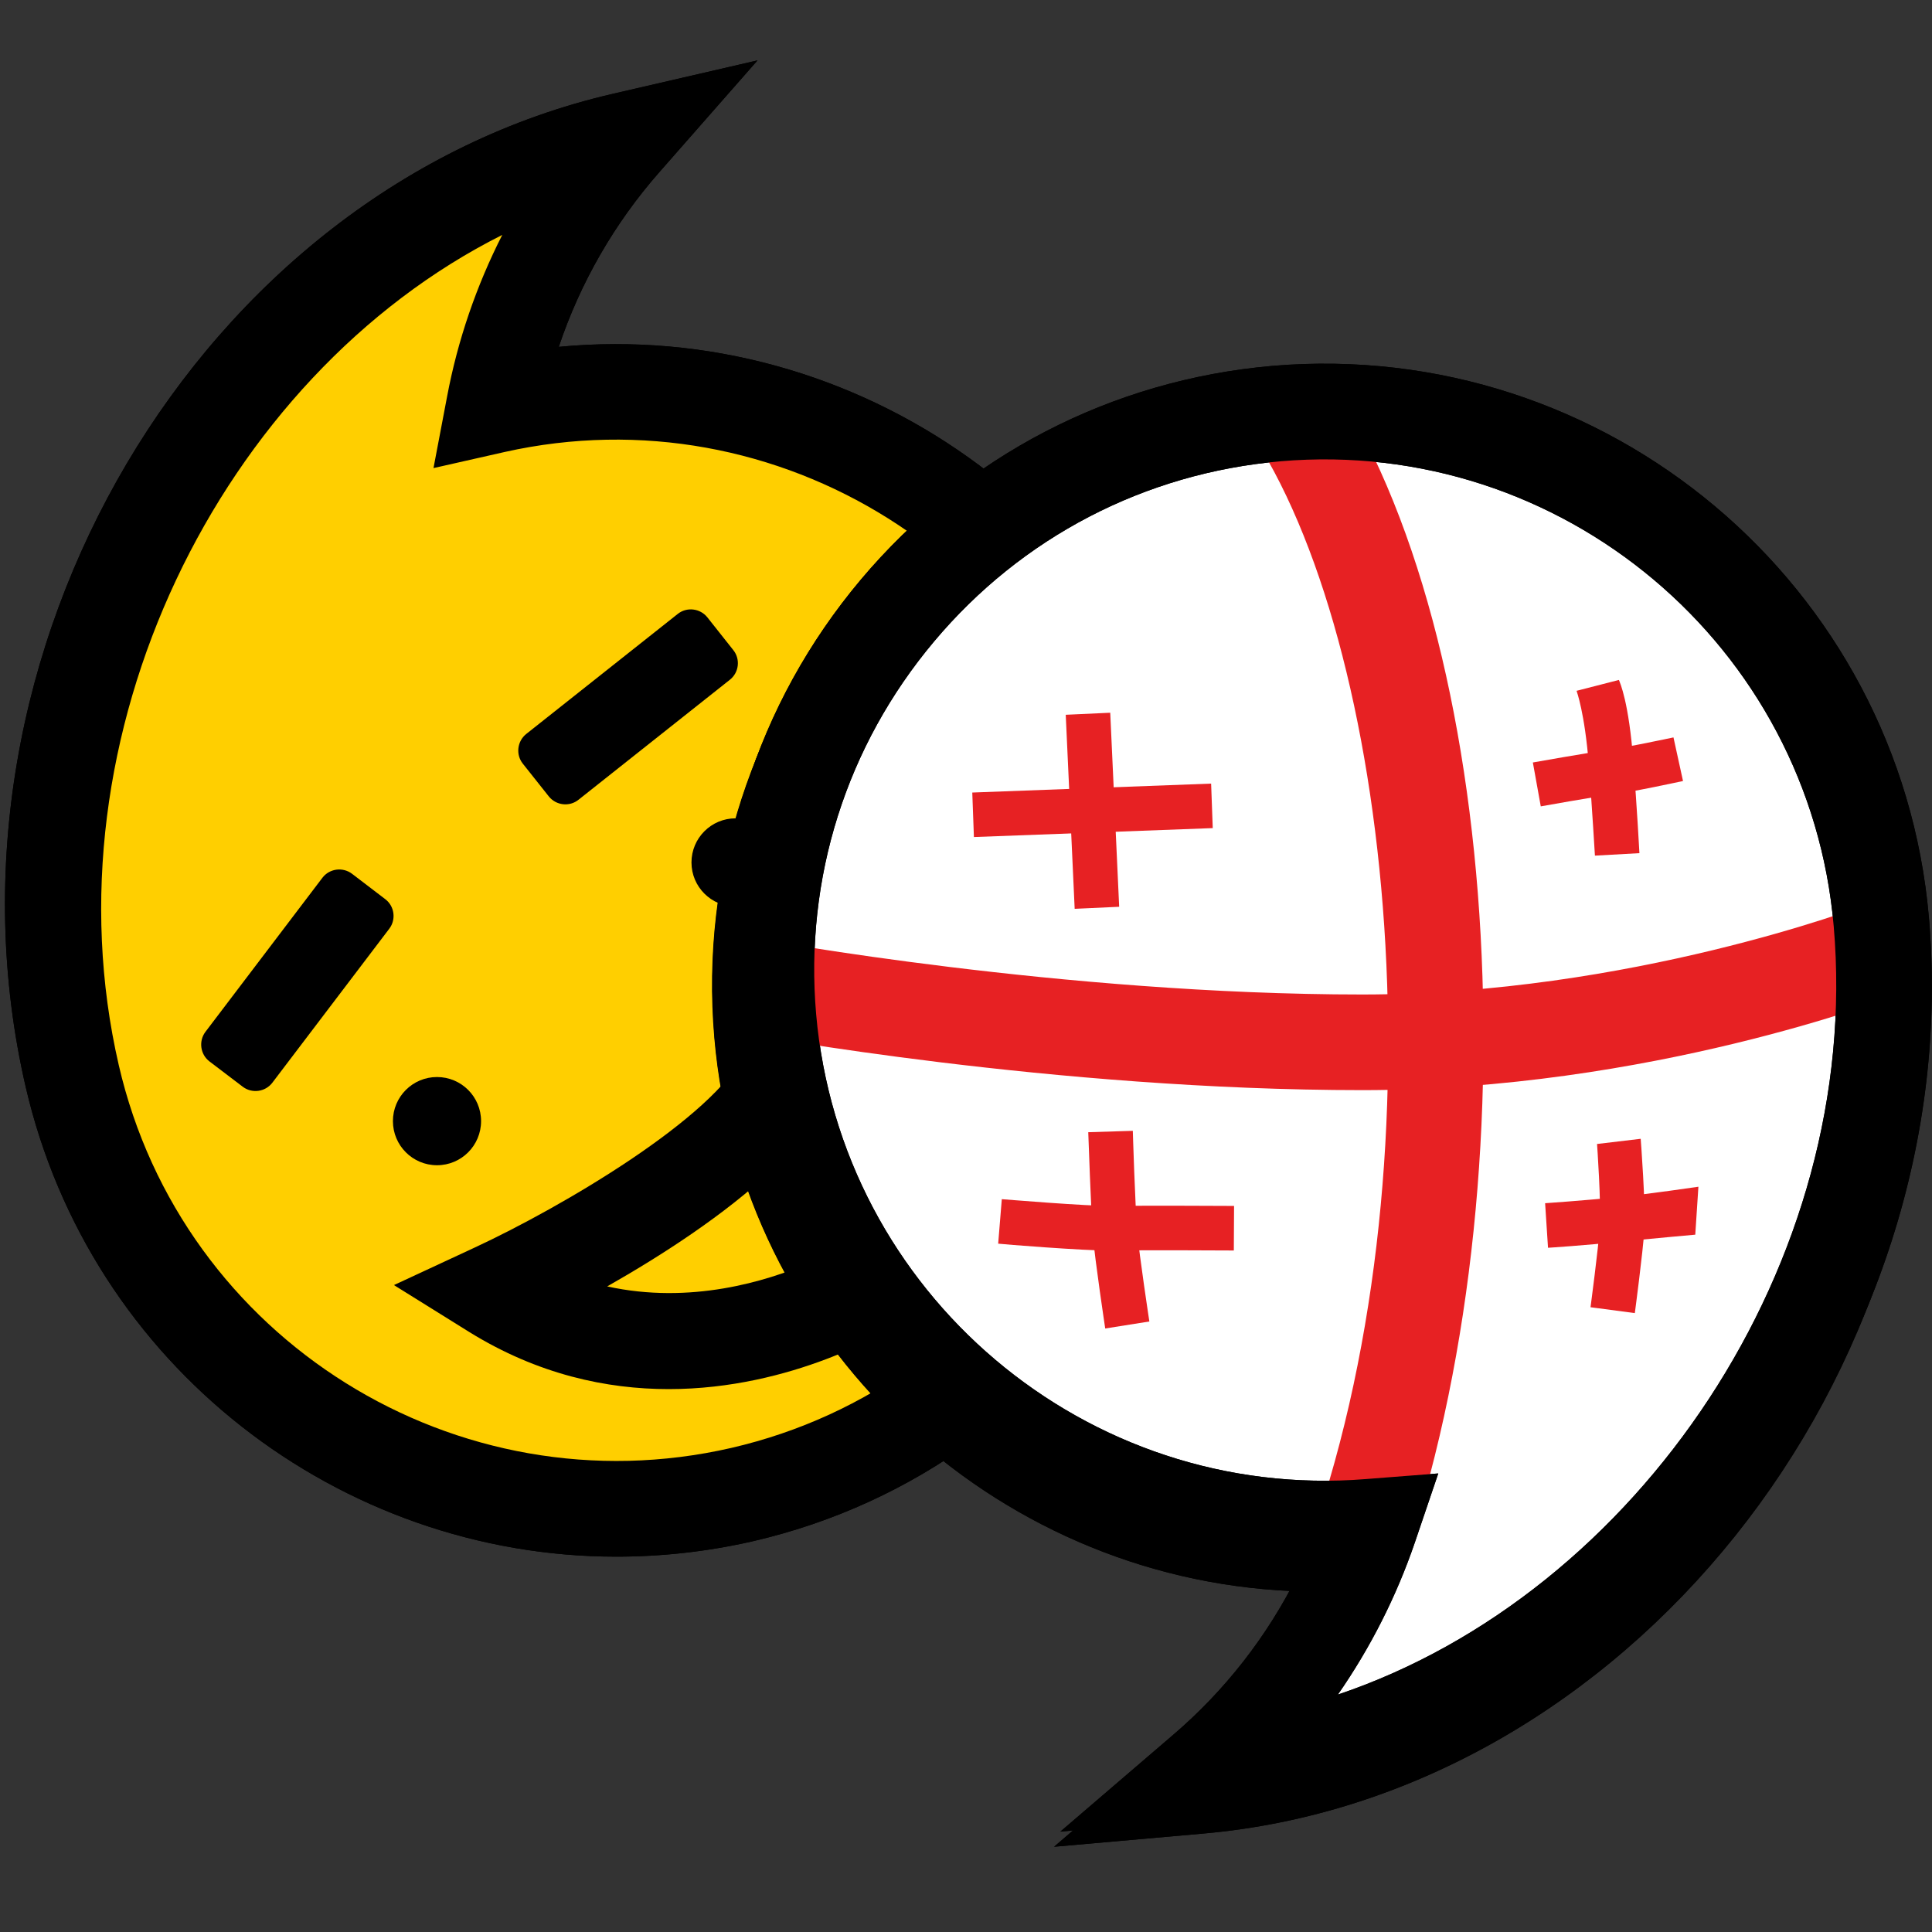 <?xml version="1.0" encoding="UTF-8"?> <svg xmlns="http://www.w3.org/2000/svg" xmlns:xlink="http://www.w3.org/1999/xlink" xmlns:svgjs="http://svgjs.com/svgjs" width="32" height="32"><rect width="100%" height="100%" fill="#333333" stroke="none"/> <svg xmlns="http://www.w3.org/2000/svg" width="32" height="32" viewBox="0 0 32 32" fill="none"> <path d="M19.223 13.659C20.373 18.637 17.268 23.607 12.29 24.753C7.313 25.903 2.342 22.798 1.193 17.82C-0.354 11.109 3.957 3.794 10.324 2.326C9.249 3.551 8.492 5.056 8.181 6.715C13.14 5.599 18.077 8.697 19.223 13.659Z" fill="#FFCF00"></path> <path d="M10.21 25.783C5.641 25.783 1.495 22.637 0.424 17.996C-1.232 10.817 3.311 3.131 10.15 1.554L12.547 1L10.922 2.85C10.177 3.697 9.611 4.682 9.255 5.745C14.184 5.273 18.855 8.532 19.997 13.483C21.24 18.88 17.866 24.281 12.469 25.528C11.712 25.701 10.956 25.783 10.21 25.783ZM8.319 3.891C3.637 6.24 0.712 12.199 1.967 17.641C3.015 22.188 7.566 25.026 12.113 23.982C16.656 22.933 19.502 18.382 18.454 13.835C17.409 9.318 12.881 6.472 8.356 7.487L7.18 7.753L7.405 6.569C7.581 5.633 7.892 4.73 8.319 3.891Z" fill="black"></path> <path d="M19.223 13.659C20.373 18.637 17.268 23.607 12.29 24.753C7.313 25.903 2.342 22.798 1.193 17.82C-0.354 11.109 3.957 3.794 10.324 2.326C9.249 3.551 8.492 5.056 8.181 6.715C13.14 5.599 18.077 8.697 19.223 13.659Z" fill="#FFCF00"></path> <path d="M10.21 25.783C5.641 25.783 1.495 22.637 0.424 17.996C-1.232 10.817 3.311 3.131 10.15 1.554L12.547 1L10.922 2.85C10.177 3.697 9.611 4.682 9.255 5.745C14.184 5.273 18.855 8.532 19.997 13.483C21.24 18.88 17.866 24.281 12.469 25.528C11.712 25.701 10.956 25.783 10.21 25.783ZM8.319 3.891C3.637 6.24 0.712 12.199 1.967 17.641C3.015 22.188 7.566 25.026 12.113 23.982C16.656 22.933 19.502 18.382 18.454 13.835C17.409 9.318 12.881 6.472 8.356 7.487L7.18 7.753L7.405 6.569C7.581 5.633 7.892 4.73 8.319 3.891Z" fill="black"></path> <path d="M11.076 23.008C10.053 23.008 8.911 22.768 7.769 22.06L6.525 21.285L7.855 20.667C9.316 19.989 11.829 18.509 12.338 17.438L13.136 15.76L15.353 21.629L14.81 21.974C14.713 22.034 13.136 23.008 11.076 23.008ZM10.057 21.307C11.436 21.611 12.698 21.221 13.394 20.922L12.806 19.363C12.005 20.124 10.934 20.809 10.057 21.307Z" fill="black"></path> <path d="M12.184 15.015C12.587 15.015 12.914 14.688 12.914 14.285C12.914 13.881 12.587 13.554 12.184 13.554C11.78 13.554 11.453 13.881 11.453 14.285C11.453 14.688 11.78 15.015 12.184 15.015Z" fill="black"></path> <path d="M12.625 17.12C12.183 12.026 15.955 7.543 21.045 7.105C26.134 6.663 30.618 10.435 31.06 15.524C31.651 22.39 26.355 29.023 19.846 29.585C21.082 28.525 22.041 27.139 22.584 25.54C17.517 25.948 13.063 22.191 12.625 17.12Z" fill="white"></path> <path d="M17.456 30.588L19.325 28.985C20.183 28.251 20.879 27.356 21.381 26.352C16.43 26.131 12.269 22.247 11.831 17.188C11.355 11.671 15.452 6.794 20.969 6.315C26.475 5.843 31.363 9.936 31.842 15.453C32.475 22.798 26.902 29.768 19.909 30.371L17.456 30.588ZM23.715 24.656L23.329 25.794C23.022 26.693 22.591 27.543 22.052 28.319C27.014 26.648 30.748 21.158 30.265 15.592C29.864 10.944 25.763 7.491 21.108 7.891C16.46 8.292 13.007 12.401 13.407 17.049C13.808 21.667 17.883 25.131 22.512 24.749L23.715 24.656Z" fill="black"></path> <path d="M21.679 7.008L20.102 7.153L21.794 25.614L23.372 25.47L21.679 7.008Z" fill="#E72123"></path> <path d="M31.021 15.228L12.605 17.02L12.759 18.597L31.174 16.804L31.021 15.228Z" fill="#E72123"></path> <path d="M26.246 11.319L24.668 11.456L24.945 14.661L26.523 14.525L26.246 11.319Z" fill="#E72123"></path> <path d="M27.506 12.044L23.559 12.349L23.681 13.929L27.628 13.623L27.506 12.044Z" fill="#E72123"></path> <path d="M18.301 12.253L16.723 12.389L17 15.595L18.578 15.458L18.301 12.253Z" fill="#E72123"></path> <path d="M19.56 12.973L15.613 13.278L15.736 14.858L19.683 14.552L19.56 12.973Z" fill="#E72123"></path> <path d="M19.082 18.927L17.504 19.063L17.781 22.269L19.36 22.132L19.082 18.927Z" fill="#E72123"></path> <path d="M20.34 19.651L16.393 19.956L16.515 21.536L20.462 21.23L20.34 19.651Z" fill="#E72123"></path> <path d="M27.063 18.334L25.484 18.471L25.761 21.676L27.34 21.54L27.063 18.334Z" fill="#E72123"></path> <path d="M28.326 19.058L24.379 19.364L24.501 20.944L28.448 20.638L28.326 19.058Z" fill="#E72123"></path> <path d="M17.462 30.588L19.331 28.985C20.189 28.251 20.885 27.356 21.387 26.352C16.436 26.131 12.275 22.247 11.836 17.187C11.361 11.671 15.458 6.794 20.975 6.315C26.481 5.843 31.368 9.936 31.848 15.453C32.481 22.798 26.908 29.768 19.915 30.371L17.462 30.588ZM23.72 24.656L23.335 25.794C23.027 26.693 22.597 27.543 22.058 28.319C27.02 26.648 30.754 21.157 30.271 15.592C29.87 10.944 25.769 7.491 21.114 7.891C16.466 8.292 13.012 12.401 13.413 17.049C13.814 21.667 17.889 25.131 22.518 24.749L23.72 24.656Z" fill="black"></path> <path d="M7.238 19.3C7.642 19.3 7.968 18.973 7.968 18.569C7.968 18.166 7.642 17.839 7.238 17.839C6.835 17.839 6.508 18.166 6.508 18.569C6.508 18.973 6.835 19.3 7.238 19.3Z" fill="black"></path> <path d="M12.09 11.258L9.581 13.247C9.431 13.367 9.21 13.341 9.09 13.191L8.659 12.648C8.54 12.498 8.566 12.277 8.716 12.157L11.225 10.169C11.375 10.049 11.596 10.075 11.716 10.225L12.146 10.768C12.266 10.918 12.24 11.139 12.09 11.258Z" fill="black"></path> <path d="M6.448 15.382L4.511 17.933C4.395 18.086 4.174 18.116 4.021 18L3.47 17.581C3.317 17.465 3.287 17.244 3.403 17.09L5.339 14.54C5.455 14.386 5.676 14.356 5.83 14.472L6.38 14.892C6.534 15.008 6.564 15.229 6.448 15.382Z" fill="black"></path> <path d="M12.73 16.869C12.289 11.779 16.06 7.296 21.15 6.854C26.24 6.412 30.723 10.184 31.165 15.274C31.757 22.139 26.461 28.772 19.952 29.334C21.188 28.274 22.146 26.888 22.689 25.289C17.618 25.697 13.169 21.94 12.73 16.869Z" fill="white"></path> <path d="M17.564 30.337L19.433 28.734C20.291 28 20.988 27.105 21.489 26.101C16.538 25.877 12.373 21.996 11.939 16.933C11.707 14.258 12.531 11.659 14.257 9.603C15.984 7.551 18.407 6.292 21.078 6.06C26.602 5.592 31.471 9.682 31.95 15.199C32.583 22.543 27.01 29.513 20.018 30.116L17.564 30.337ZM23.823 24.405L23.437 25.543C23.13 26.442 22.699 27.292 22.16 28.068C27.123 26.397 30.857 20.907 30.373 15.341C29.973 10.693 25.868 7.243 21.216 7.64C18.965 7.835 16.924 8.895 15.471 10.626C14.018 12.356 13.325 14.547 13.519 16.798C13.92 21.416 17.991 24.873 22.624 24.498L23.823 24.405Z" fill="black"></path> <path d="M22.566 18.056C17.454 18.056 12.491 17.146 12.281 17.109L12.57 15.551C12.618 15.562 17.603 16.472 22.562 16.472C26.989 16.472 30.843 15.008 30.881 14.993L31.45 16.468C31.289 16.532 27.296 18.056 22.566 18.056Z" fill="#E72123"></path> <path d="M26.417 14.172C26.417 14.172 26.372 13.412 26.316 12.667C26.248 11.802 26.113 11.446 26.113 11.442L26.814 11.262C26.832 11.307 26.979 11.626 27.053 12.611C27.113 13.363 27.154 14.131 27.154 14.131L26.417 14.172Z" fill="#E72123"></path> <path d="M25.52 13.356L25.389 12.629C25.389 12.629 26.317 12.464 26.602 12.427C26.838 12.397 27.49 12.262 27.718 12.214L27.876 12.936C27.838 12.944 27.01 13.124 26.692 13.161C26.415 13.195 25.52 13.356 25.52 13.356Z" fill="#E72123"></path> <path d="M18.389 11.805L17.652 11.839L17.8 15.053L18.537 15.019L18.389 11.805Z" fill="#E72123"></path> <path d="M20.06 12.979L16.104 13.127L16.131 13.864L20.087 13.716L20.06 12.979Z" fill="#E72123"></path> <path d="M18.306 22.004C18.306 22.004 18.134 20.862 18.104 20.483C18.067 20.049 18.029 18.805 18.025 18.753L18.763 18.73C18.763 18.73 18.801 19.993 18.838 20.416C18.868 20.779 19.037 21.888 19.037 21.888L18.306 22.004Z" fill="#E72123"></path> <path d="M18.417 20.715C17.923 20.715 16.589 20.607 16.533 20.599L16.593 19.862C16.608 19.862 18.009 19.981 18.44 19.974C18.975 19.966 20.44 19.974 20.44 19.974L20.436 20.712C20.436 20.712 18.975 20.704 18.447 20.712C18.44 20.715 18.428 20.715 18.417 20.715Z" fill="#E72123"></path> <path d="M27.078 21.749L26.344 21.652C26.344 21.652 26.475 20.667 26.497 20.33C26.523 19.936 26.452 18.948 26.452 18.948L27.175 18.862C27.175 18.862 27.261 19.978 27.235 20.378C27.213 20.73 27.078 21.749 27.078 21.749Z" fill="#E72123"></path> <path d="M25.64 20.667L25.592 19.929C25.592 19.929 26.195 19.888 26.802 19.828C27.33 19.775 28.127 19.656 28.131 19.656L28.079 20.45C28.079 20.45 27.419 20.509 26.877 20.562C26.251 20.629 25.64 20.667 25.64 20.667Z" fill="#E72123"></path> <path d="M23.097 26.307L21.61 25.761C23.977 19.334 23.067 10.607 20.674 7.097L21.981 6.206C24.925 10.524 25.445 19.918 23.097 26.307Z" fill="#E72123"></path> <path d="M17.562 30.337L19.431 28.734C20.289 28 20.986 27.105 21.488 26.101C16.536 25.877 12.371 21.996 11.937 16.933C11.705 14.258 12.529 11.659 14.255 9.603C15.982 7.551 18.405 6.292 21.076 6.06C26.6 5.592 31.469 9.682 31.948 15.199C32.581 22.543 27.008 29.513 20.016 30.116L17.562 30.337ZM23.821 24.405L23.435 25.543C23.128 26.442 22.697 27.292 22.158 28.068C27.121 26.397 30.855 20.907 30.372 15.341C29.971 10.693 25.866 7.243 21.214 7.64C18.963 7.835 16.922 8.895 15.469 10.626C14.016 12.356 13.323 14.547 13.518 16.798C13.918 21.416 17.989 24.873 22.622 24.498L23.821 24.405Z" fill="black"></path> </svg> <style>@media (prefers-color-scheme: light) { :root { filter: none; } } </style> </svg> 
